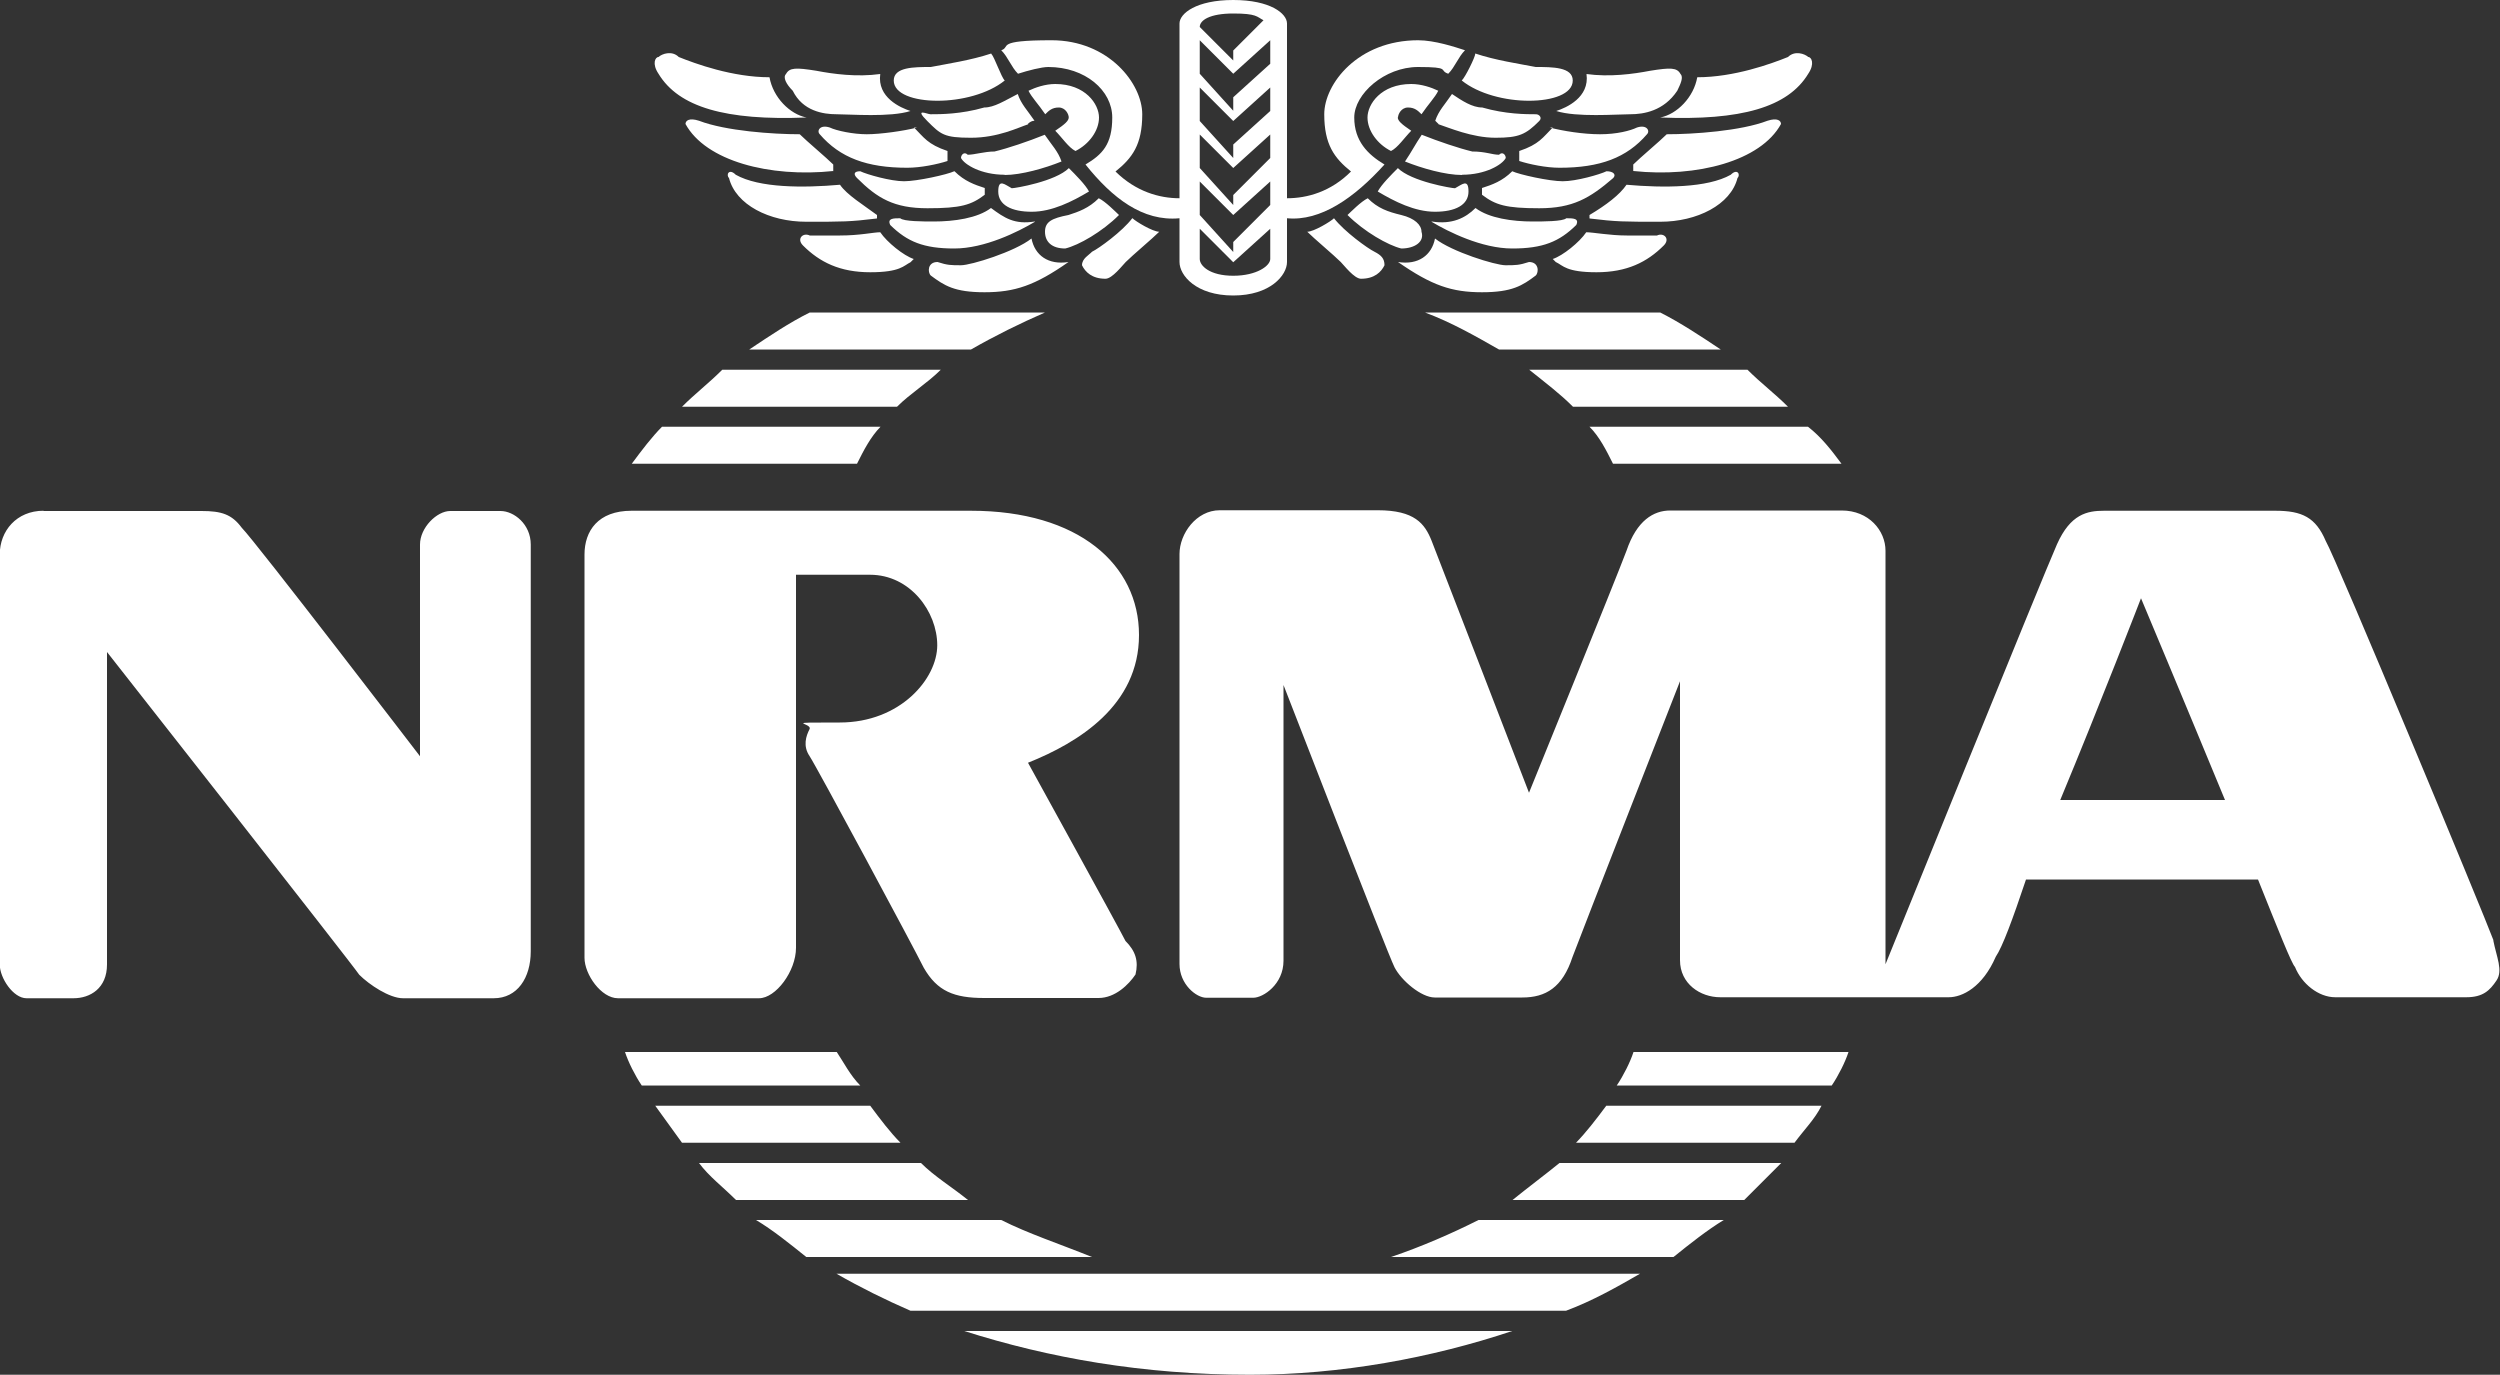 <?xml version="1.0" encoding="UTF-8"?>
<svg id="Layer_1" xmlns="http://www.w3.org/2000/svg" version="1.1" viewBox="0 0 1000 549.9">
  <rect x="0" y="0" width="1000" height="549.9" fill="#333333" stroke="none"/>
  <!-- Generator: Adobe Illustrator 29.3.1, SVG Export Plug-In . SVG Version: 2.1.0 Build 151)  -->
  <defs>
    <style>
      .st0 {
        fill: #fff;
        fill-rule: evenodd;
      }
    </style>
  </defs>
  <path class="st0" d="M17.4,204.3C6.6,204.3-.1,212.4-.1,221.8v164c0,5.4,5.4,13.5,10.7,13.5h18.8c6.7,0,13.4-4,13.4-13.5v-125s98.2,125,100.9,129.1c4,4,12.1,9.4,17.5,9.4h36.3c9.4,0,14.8-8.1,14.8-18.8v-162.7c0-8.1-6.7-13.4-12.1-13.4h-20.1c-5.4,0-12.1,6.7-12.1,13.4v84.7s-65.9-86-71.3-91.4c-4-5.4-8.1-6.7-16.1-6.7H17.4ZM233.8,221.8v161.3c0,6.7,6.7,16.2,13.4,16.2h56.4c6.7,0,14.8-10.8,14.8-20.2v-149.2h29.6c16.1,0,26.9,14.8,26.9,28.2s-14.8,30.9-39,30.9-10.7,0-12.1,2.7-2.7,6.7,0,10.7,41.7,76.6,45.7,84.7c5.4,9.4,12.1,12.1,24.2,12.1h45.7c6.7,0,12.1-5.4,14.8-9.4,1.3-5.4,0-9.4-4-13.4-2.7-5.4-39-71.3-39-71.3,20.2-8.1,44.4-22.9,44.4-51.1s-24.2-49.7-67.2-49.7h-135.8c-13.4,0-18.8,8.1-18.8,17.5h0ZM642.5,442.3c-4,5.4-8.1,10.7-12.1,14.8h87.4c4-5.4,8.1-9.4,10.8-14.8h-86.1ZM604.9,480h92.8l14.8-14.8h-88.7c-6.7,5.4-12.1,9.4-18.8,14.8h0ZM556.5,502.8h112.9c6.7-5.4,13.4-10.7,20.1-14.8h-98.1c-10.7,5.4-22.9,10.7-35,14.8h0ZM400.6,488h-98.2c6.7,4,13.4,9.4,20.1,14.8h114.3c-13.4-5.4-25.6-9.4-36.3-14.8h0ZM368.3,465.2h-88.7c4,5.4,9.4,9.4,14.8,14.8h92.8c-6.7-5.4-13.4-9.4-18.8-14.8h0ZM348.1,442.3h-86c4,5.4,6.7,9.4,10.7,14.8h87.4c-4-4-8.1-9.4-12.1-14.8h0ZM739.4,420.8h-86c-1.3,4-4,9.4-6.7,13.4h86c2.7-4,5.4-9.4,6.7-13.4ZM334.7,420.8h-84.7c1.3,4,4,9.4,6.7,13.4h87.4c-4-4-6.7-9.4-9.4-13.4ZM364.2,524.3h262.2c10.7-4,20.2-9.4,29.6-14.8h-321.4c9.6,5.5,19.5,10.4,29.6,14.8h0ZM500,549.9c36.3,0,72.6-6.7,104.9-17.5h-219.2c33.6,10.7,71.3,17.5,114.3,17.5h0ZM376.3,147.9h-87.4c-5.4,5.4-10.7,9.4-16.1,14.8h86c5.4-5.4,12.1-9.4,17.5-14.8h0ZM418,125h-94.1c-8.1,4-16.1,9.4-24.2,14.8h88.7c9.6-5.5,19.5-10.4,29.6-14.8h0ZM252.7,185.5h90.1c2.7-5.4,5.4-10.7,9.4-14.8h-87.4c-4,4-8.1,9.4-12.1,14.8h0ZM611.7,147.9c6.7,5.4,12.1,9.4,17.5,14.8h86c-5.4-5.4-10.8-9.4-16.2-14.8h-87.4,0ZM664.1,125h-94.1c10.7,4,20.1,9.4,29.6,14.8h88.7c-8.1-5.4-16.1-10.7-24.2-14.8h0ZM645.2,185.5h91.4c-4-5.4-8.1-10.7-13.4-14.8h-87.4c4,4,6.7,9.4,9.4,14.8h0ZM575.4,49.7c4,1.3,13.4,5.4,22.8,5.4s12.1-1.3,17.5-6.7c1.3-1.3,0-2.7-1.3-2.7-4,0-12.1,0-21.5-2.7-4,0-8.1-2.7-12.1-5.4-2.7,4-5.4,6.7-6.7,10.7l1.3,1.3h0ZM584.8,69.9c9.4,0,16.1-4,17.5-6.7,0-1.3-1.3-2.7-2.7-1.3-2.7,0-5.4-1.3-10.7-1.3-5.4-1.3-13.4-4-20.2-6.7-2.7,4-4,6.7-6.7,10.7,6.7,2.7,16.1,5.4,22.9,5.4h0ZM559.2,47c0-1.3,1.3-4,4-4s4,1.3,5.4,2.7c2.7-4,5.4-6.7,6.7-9.4-2.7-1.3-6.7-2.7-10.8-2.7-12.1,0-17.5,8.1-17.5,13.4s4,10.7,9.4,13.4c2.7-1.3,5.4-5.4,8.1-8.1-4-2.7-5.4-4-5.4-5.4h0ZM559.2,67.2c-2.7,2.7-6.7,6.7-8.1,9.4,6.7,4,14.8,8.1,22.9,8.1s13.4-2.7,13.4-8.1-2.7-2.7-5.4-1.3c-1.3,0-17.5-2.7-22.9-8.1h0ZM547.1,79.3c-2.7,1.3-6.7,5.4-8.1,6.7,6.7,6.7,16.2,12.1,21.5,13.4,5.4,0,9.4-2.7,8.1-6.7,0-2.7-2.7-5.4-8.1-6.7s-9.4-2.7-13.4-6.7h0ZM533.6,87.3c-1.3,1.3-8.1,5.4-10.7,5.4,2.7,2.7,10.7,9.4,13.4,12.1,1.3,1.3,5.4,6.7,8.1,6.7,5.4,0,8.1-2.7,9.4-5.4,0-2.7-1.3-4-4-5.4-2.7-1.3-12.1-8.1-16.2-13.4h0ZM590.1,21.5c0,1.3-4,9.4-5.4,10.7,6.7,5.4,17.5,8.1,26.9,8.1s17.5-2.7,17.5-8.1-8.1-5.4-14.8-5.4c-6.7-1.3-16.2-2.7-24.2-5.4h0ZM634.5,29.6c9.4,1.3,18.8,0,25.6-1.3,8.1-1.3,10.7-1.3,12.1,1.3,1.3,1.3,0,4-1.3,6.7-5.4,8.1-13.4,9.4-18.8,9.4s-21.5,1.3-29.6-1.3c4-1.3,13.4-5.4,12.1-14.8ZM621.1,51c-4,4-5.4,6.7-13.4,9.4v4c4,1.3,10.7,2.7,16.1,2.7,16.2,0,26.9-4,35-13.4,1.3-1.3,0-4-4-2.7-2.7,1.3-8.1,2.7-14.8,2.7s-14.8-1.3-20.2-2.7h1.3ZM604.9,68.5c2.7,1.3,14.8,4,20.2,4s14.8-2.7,17.5-4c2.7,0,4,1.3,2.7,2.7-9.4,8.1-16.2,12.1-29.6,12.1s-17.5-1.3-22.9-5.4v-2.7c4-1.3,8.1-2.7,12.1-6.7h0ZM572.6,88.7c6.7,4,20.1,10.7,32.3,10.7s18.8-2.7,25.6-9.4c1.3-2.7-1.3-2.7-4-2.7-1.3,1.3-9.4,1.3-13.4,1.3-8.1,0-17.5-1.3-22.9-5.4-4,4-9.4,6.7-17.5,5.4h0ZM574,95.4c-1.3,6.7-6.7,10.7-14.8,9.4,13.5,9.4,21.5,12.1,33.6,12.1s16.2-2.7,21.5-6.7c1.3-1.3,1.3-5.4-2.7-5.4-4,1.3-5.4,1.3-9.4,1.3s-21.5-5.4-28.2-10.7h0ZM664.1,47c6.7-1.3,13.4-8.1,14.8-16.1,14.8,0,29.6-5.4,36.3-8.1,2.7-2.7,6.7-1.3,8.1,0,1.3,0,2.7,2.7,0,6.7-8.1,13.4-26.9,18.8-59.2,17.5h0ZM653.3,68.5v-2.7c2.7-2.7,10.7-9.4,13.4-12.1,10.7,0,29.6-1.3,40.3-5.4,4-1.3,5.4,0,5.4,1.3-8.1,14.8-33.6,21.5-59.1,18.8h0ZM635.8,87.3v-1.3c6.7-4,12.1-8.1,14.8-12.1,14.8,1.3,32.3,1.3,41.7-4,2.7-2.7,4,0,2.7,1.3-2.7,10.7-16.2,17.5-30.9,17.5s-17.5,0-28.2-1.3h0ZM622.4,104.9l-1.3-1.3c4-1.3,10.7-6.7,13.4-10.7,2.7,0,9.4,1.3,16.2,1.3h12.1c2.7-1.3,5.4,1.3,2.7,4-6.7,6.7-14.8,10.7-26.9,10.7s-13.4-2.7-16.1-4h0ZM427.5,47c0-1.3-1.3-4-4-4s-4,1.3-5.4,2.7c-2.7-4-5.4-6.7-6.7-9.4,2.7-1.3,6.7-2.7,10.7-2.7,12.1,0,17.5,8.1,17.5,13.4s-4,10.7-9.4,13.4c-2.7-1.3-5.4-5.4-8.1-8.1,4-2.7,5.4-4,5.4-5.4h0ZM427.5,67.2c2.7,2.7,6.7,6.7,8.1,9.4-6.7,4-14.8,8.1-22.9,8.1s-13.4-2.7-13.4-8.1,2.7-2.7,5.4-1.3c1.3,0,17.5-2.7,22.9-8.1h0ZM439.5,79.3c2.7,1.3,6.7,5.4,8.1,6.7-6.7,6.7-16.1,12.1-21.5,13.4-5.4,0-8.1-2.7-8.1-6.7s2.7-5.4,9.4-6.7c4-1.3,8.1-2.7,12.1-6.7h0ZM453,87.3c1.3,1.3,8.1,5.4,10.7,5.4-2.7,2.7-10.7,9.4-13.4,12.1-1.3,1.3-5.4,6.7-8.1,6.7-5.4,0-8.1-2.7-9.4-5.4,0-2.7,2.7-4,4-5.4,2.7-1.3,12.1-8.1,16.1-13.4h0ZM396.5,21.5c1.3,1.3,4,9.4,5.4,10.7-6.7,5.4-17.5,8.1-26.9,8.1s-17.5-2.7-17.5-8.1,8.1-5.4,14.8-5.4c6.7-1.3,16.1-2.7,24.2-5.4h0ZM352.1,29.6c-9.4,1.3-18.8,0-25.6-1.3-8.1-1.3-10.7-1.3-12.1,1.3-1.3,1.3,0,4,2.7,6.7,4,8.1,12.1,9.4,17.5,9.4s21.5,1.3,29.6-1.3c-4-1.3-13.4-5.4-12.1-14.8h0ZM365.6,51c4,4,5.4,6.7,13.4,9.4v4c-4,1.3-10.7,2.7-16.1,2.7-16.1,0-26.9-4-35-13.4-1.3-1.3,0-4,4-2.7,2.7,1.3,9.4,2.7,14.8,2.7s14.8-1.3,20.2-2.7h-1.3,0ZM381.7,68.5c-2.7,1.3-14.8,4-20.1,4s-14.8-2.7-17.5-4c-2.7,0-2.7,1.3-1.3,2.7,8.1,8.1,14.8,12.1,28.2,12.1s17.5-1.3,22.9-5.4v-2.7c-4-1.3-8.1-2.7-12.1-6.7h0ZM414,88.7c-6.7,4-20.1,10.7-32.3,10.7s-18.8-2.7-25.6-9.4c-1.3-2.7,1.3-2.7,4-2.7,1.3,1.3,9.4,1.3,13.4,1.3,8.1,0,17.5-1.3,22.9-5.4,5.4,4,9.4,6.7,17.5,5.4h0ZM412.6,95.4c1.3,6.7,6.7,10.7,14.8,9.4-13.4,9.4-21.5,12.1-33.6,12.1s-16.1-2.7-21.5-6.7c-1.3-1.3-1.3-5.4,2.7-5.4,4,1.3,5.4,1.3,9.4,1.3s21.5-5.4,28.2-10.7h0ZM322.6,47c-6.7-1.3-13.4-8.1-14.8-16.1-14.8,0-29.6-5.4-36.3-8.1-2.7-2.7-6.7-1.3-8.1,0-1.3,0-2.7,2.7,0,6.7,8.1,13.4,26.9,18.8,59.2,17.5h0ZM333.3,68.5v-2.7c-2.7-2.7-10.7-9.4-13.4-12.1-10.7,0-29.6-1.3-40.3-5.4-4-1.3-5.4,0-5.4,1.3,8.1,14.8,33.6,21.5,59.2,18.8h0ZM350.8,87.3v-1.3c-5.4-4-12.1-8.1-14.8-12.1-14.8,1.3-32.3,1.3-41.7-4-2.7-2.7-4,0-2.7,1.3,2.7,10.7,16.1,17.5,30.9,17.5s17.5,0,28.2-1.3h0ZM364.2,104.9l1.3-1.3c-4-1.3-10.7-6.7-13.4-10.7-2.7,0-8.1,1.3-16.1,1.3h-12.1c-2.7-1.3-5.4,1.3-2.7,4,6.7,6.7,14.8,10.7,26.9,10.7s13.4-2.7,16.1-4h0ZM824.1,320c16.2-39,32.3-80.7,32.3-80.7,0,0,17.5,41.7,33.6,80.7h-65.9ZM997.5,376.4c-4-10.8-63.2-153.3-67.2-160-4-9.4-9.4-12.1-20.1-12.1h-68.6c-6.7,0-13.4,1.3-18.8,13.4-5.4,12.1-68.6,168-68.6,168v-165.4c0-8.1-6.7-16.1-17.5-16.1h-68.6c-6.7,0-13.4,4-17.5,16.1-4,10.7-39,96.8-39,96.8,0,0-36.3-94.1-39-100.9-2.7-6.7-6.7-12.1-21.5-12.1h-63.2c-9.4,0-16.1,9.4-16.1,17.5v164c0,8.1,6.7,13.5,10.7,13.5h18.8c4,0,12.1-5.4,12.1-14.8v-110.3s41.7,107.6,44.4,112.9,10.7,12.1,16.1,12.1h35c9.4,0,16.1-4,20.1-16.2,4-10.7,43-110.3,43-110.3v111.6c0,9.4,8.1,14.8,16.1,14.8h91.4c5.4,0,13.5-4,18.8-16.2,2.7-4,6.7-14.8,12.1-30.9h92.8c8.1,20.2,13.4,33.6,14.8,35,2.7,6.7,9.4,12.1,16.1,12.1h52.4c6.7,0,9.4-2.7,12.1-6.7s0-9.4-1.3-16.1h.1Z"/>
  <path class="st0" d="M493.3,24.2l-13.4-13.4c0-2.7,4-5.4,13.4-5.4s9.4,1.3,12.1,2.7l-12.1,12.1v4h0ZM493.3,44.3l-13.4-14.8v-13.4l13.4,13.4,14.8-13.4v9.4l-14.8,13.4v5.4ZM493.3,104.9l14.8-13.4v12.1c0,2.7-5.4,6.7-14.8,6.7s-13.4-4-13.4-6.7v-12.1l13.4,13.4h0ZM493.3,86l14.8-13.4v9.4l-14.8,14.8v4l-13.4-14.8v-13.4l13.4,13.4h0ZM493.3,67.2l14.8-13.4v9.4l-14.8,14.8v4l-13.4-14.8v-13.4l13.4,13.4h0ZM493.3,48.4l-13.4-13.4v13.4l13.4,14.8v-5.4l14.8-13.4v-9.4l-14.8,13.4h0ZM401.9,69.9c-9.4,0-16.1-4-17.5-6.7,0-1.3,1.3-2.7,2.7-1.3,2.7,0,6.7-1.3,10.7-1.3,5.4-1.3,13.4-4,20.1-6.7,2.7,4,5.4,6.7,6.7,10.7-6.7,2.7-16.1,5.4-22.8,5.4h0ZM411.3,49.7c-4,1.3-12.1,5.4-22.9,5.4s-12.1-1.3-17.5-6.7,0-2.7,1.3-2.7c4,0,12.1,0,21.5-2.7,4,0,8.1-2.7,13.4-5.4,1.3,4,4,6.7,6.7,10.7-.9,0-1.8.4-2.7,1.3h0ZM567.3,16.1c-24.2,0-37.6,17.5-37.6,29.6s4,17.5,10.7,22.9c-8.1,8.1-17.5,10.7-25.6,10.7V9.4c0-4-6.7-9.4-21.5-9.4s-21.5,5.4-21.5,9.4v69.9c-8.1,0-17.5-2.7-25.6-10.7,6.7-5.4,10.7-10.7,10.7-22.9s-13.4-29.6-36.3-29.6-16.1,2.7-20.1,4c2.7,2.7,4,6.7,6.7,9.4,4-1.3,9.4-2.7,12.1-2.7,14.8,0,25.6,9.4,25.6,20.2s-4,14.8-10.7,18.8c10.7,13.4,22.9,22.9,37.6,21.5v17.5c0,5.4,6.7,13.4,21.5,13.4s21.5-8.1,21.5-13.4v-17.5c13.4,1.3,26.9-8.1,39-21.5-6.7-4-12.1-9.4-12.1-18.8s12.1-20.2,25.5-20.2,8.1,1.3,12.1,2.7c2.7-2.7,4-6.7,6.7-9.4-4-1.3-12.1-4-18.8-4h0Z"/>
</svg>